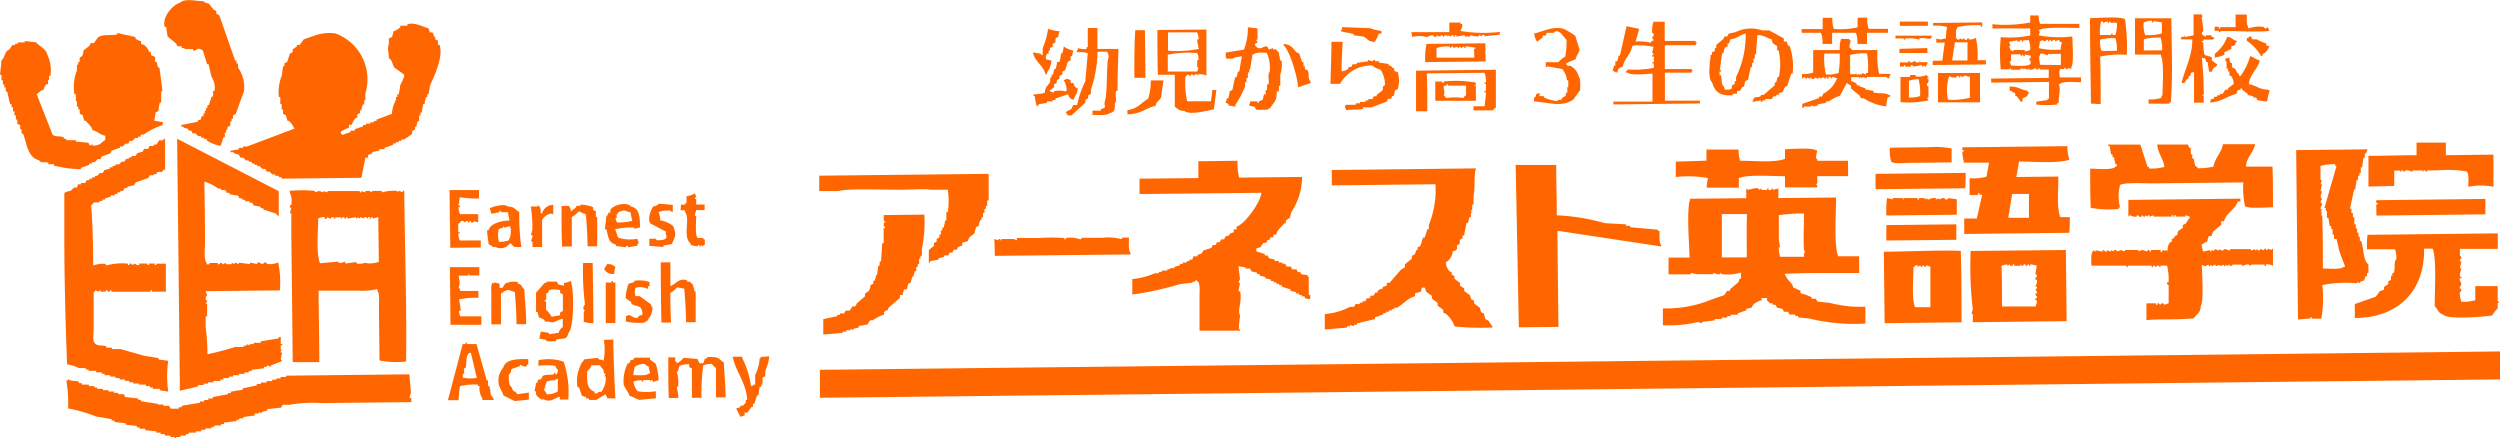 <svg xmlns="http://www.w3.org/2000/svg" viewBox="0 0 260 45.6"><defs><style>.cls-1{fill:#f60;fill-rule:evenodd;}</style></defs><title>アセット 1</title><g id="レイヤー_2" data-name="レイヤー 2"><g id="header"><path class="cls-1" d="M17.28,2.8l.15,1,.88.72.15.29h.44V5h.29V5.1h.88v.14a.37.37,0,0,0,.43-.15c.34-.06.39.08.59.14l.45,1.45h.15L22,8a2.06,2.06,0,0,1,.31,1.46h-.15c0,.19,0,.39,0,.58H22c-.09.3-.18.59-.28.88h-.14v.29h-.15a2.71,2.71,0,0,1,0,.29H21.3v.29h-.14v.29H21c-.24.41.13.27-.44.45v.14L18.84,13v.15H19c.26.28.28.11.59.28v.15h.29l.15.29h.29l.29.29h.29v.15h.3v.14h.29v.14a3.39,3.39,0,0,0,1.46.57c.1-.29.19-.58.28-.88h.15V13.8h.14V13.5h.14v-.29l.29-.15v-.43h.14v-.29h.14V12l.29-.15c.28-.78.56-1.56.85-2.34a3.46,3.46,0,0,0-.61-2.47c0-.14,0-.29,0-.43H24.6c0-.1,0-.2,0-.3h-.14L22.8,1.57l-.3-.14V1.14L22.21,1,21.76.42c-.24-.17-.33,0-.58-.29-.77,0-1.94-.35-2.48.17-.69.17-1.88,1.46-1.57,2.5ZM45.55,4.67c0-.15,0-.29,0-.44l-.29-.14V3.8H45.1V3.51H45V3.37h-.29l-.15-.43c-.55-.12-1.4-.66-2.19-.42v.15h-.73v.15a1.9,1.9,0,0,1-.73.44c0,.2-.09.4-.14.59L40.44,4c0,.19,0,.39,0,.58-.18.59,0,.77,0,1.46.39.25.33.64.59,1l1,.72c.08.19-.37,1-.43,1.17,0,.29-.09.58-.13.87h-.15v.29h-.14v.29a3.45,3.45,0,0,0-.42,1.46l-1.6.6a.66.66,0,0,1,0,.14h-.29v.14H38.5v.14h-.44a.66.66,0,0,0,0,.14h-.3v.14l-.87.3v.15h-.44v.15l-.87.3V14c-.17-.16-.06,0-.15-.29a4.43,4.43,0,0,1,.87-.44v-.29h.29a1.62,1.62,0,0,1,.43-.73h.14V11.9l.29-.15v-.29h.14c0-.2.1-.39.14-.59h.15c0-.15,0-.29,0-.44H38c0-.24,0-.48,0-.72A5.08,5.08,0,0,0,34.9,3.48a4.53,4.53,0,0,0-2,.16l-1.31.45-.43.59h-.29v.15l-.43.3v.29l-.29.15c-.09.29-.19.58-.28.87l-.29.15v.29h-.14c-.05.34-.09.68-.14,1A4.66,4.66,0,0,0,29,10.09h.15c0,.24,0,.49,0,.73h.14c0,.19,0,.39,0,.58h.15v.44l.29.14.16.58h.14a2.1,2.1,0,0,1,.59.86H30.5l-4.79,1.81h-.43v.15h-.44v.15l-.87.15v.15h.29c.26.28.32.11.59.28l.15.29h.29l.29.28h.29v.15h.3V17h.29v.14h.29v.14H27l.3.29h.29l.15.28h.29l.3.29h.29v.14H29v.15h.29v.15l8.3-.09L38,16.4h.29v-.29l.43-.15v-.15l.73-.15v-.14H40s0-.1,0-.15l.87-.3v-.14h.29v-.14h.3s0-.09,0-.14h.29v-.14H42a8.31,8.31,0,0,0,.87-.6v-.29l.29-.15c0-.09,0-.19,0-.29h.15c0-.19.09-.39.14-.58h.14V12h.14v-.29h.15c0-.29.09-.58.13-.88h.15c0-.24.09-.48.14-.73h.14V9.78h.14c.05-.29.09-.58.14-.88.31-.73,1.43-2.9,1-4.23ZM8.41,17.6v-.14l.87-.31V17h.3v-.14h.29l.28-.3h.3a2.59,2.59,0,0,1,.14-.29c.29-.1.58-.21.87-.3l.14-.3.87-.3v-.14h.29l.29-.29h.29a2.59,2.59,0,0,0,.14-.29h.29l.29-.3h.29v-.14h.29V14h.29a7.61,7.61,0,0,1,2-1V12.7l-.88-.14c.05-.29.09-.58.14-.87l.29-.15c0-.29.09-.58.13-.87h.15c0-.39,0-.78,0-1.17h.14c-.1-.83-.21-1.65-.32-2.47h-.14l-.15-.58h-.15c0-.15,0-.29,0-.44s-.29-.19-.44-.28v-.3h-.14c-.28-.44-.31-.71-.89-.86V4.28A1.26,1.26,0,0,1,14.08,4V3.85l-1.89-.42v.15c-.83.16-1.48-.06-2,.31l-.43.59H9.43c0,.1-.1.2-.14.3l-.58.44c-.05.19-.09.39-.14.58L8.28,6v.44H8.14v.29H8v.59a4.6,4.6,0,0,0-.26,2.47h.15v.73H8v.58h.15v.29h.15v.44l.3.14.15.58h.15c.28.34.59.53.73,1,.54.12.74.44,1.32.57,0,.14,0,.29,0,.43-.5.3-.45.57-1.31.6V15l-.29.14-.15-.29-1.31-.13v-.14h-1v-.15H6.63c0-.05,0-.1,0-.15-.45-.18-.83,0-1.16-.28L3.81,9.79c.3-.18.31-.33.72-.45a1.22,1.22,0,0,1,.29-.58H5V8.32H5.1V7.88h.14A3.73,3.73,0,0,0,4.93,5.7c-.18-.68-.8-.85-1.18-1.3L2.58,4.27v.14H1.86v.14H1.57v.14H1.28c-.1.14-.19.29-.29.44L.7,5.31c-.23.33-.26.74-.57,1,0,.49-.09,1-.13,1.46H.15v.58H.3v.44H.45v.3H.6v.44H.75l.3,1.31H1.2v.3h.15v.44H1.5V12h.15v.44H1.8v.44l.3.14v.44h.15v.44H2.4c.4,1.06.49,2.48,1.63,2.75.36.41.46.11,1,.28v.15h.58a.71.71,0,0,1,0,.14A12.36,12.36,0,0,0,8.41,17.6ZM146.9,3.85a2.6,2.6,0,0,1,1.45,0c.2,0,.36-.24.73-.15,0,0,0,.16.29.14V3.68l.44.14V3.68H150c.18.12,0,.18.15.15,0,0,0-.18.29-.15s-.06.15.15.14V3.67l.3.14s0-.18.29-.15v.15h.14V3.66h.15v.15l.87-.16V3.8h.58V3.64a1.89,1.89,0,0,0,.88.14V3.63l.29.15s0-.19.29-.15v.14l1.6-.16V3.32a14.43,14.43,0,0,1-4.08-.1c0-.12.29-.46.14-.73h-.15V2.34l-1.16,0c0,.34,0,.67,0,1l-3.94,0C146.8,3.56,146.85,3.71,146.9,3.85Zm40.48-.44,2,0a2.78,2.78,0,0,1,.16,1.16h1c0-.39,0-.78,0-1.16l2.47,0a2.8,2.8,0,0,1,.16,1.16h1c0-.39,0-.78,0-1.16l2.18,0V3l-2,0a3.11,3.11,0,0,1-.16-1.16h-1c0,.34,0,.68,0,1a8.32,8.32,0,0,1-2.47.17,3.15,3.15,0,0,1-.16-1.16h-1c0,.39,0,.78,0,1.17l-2.19,0A2.71,2.71,0,0,0,187.38,3.41Zm19.71,5.18,6-.07c0,.58,0,1.16,0,1.75h-.15c0,.05,0,.1,0,.14l-1.17.16c0,.1,0,.2,0,.3a9.37,9.37,0,0,0,2.18,0v-.15h.15c0-.82.25-1.47,0-2h.15c.33-.3,1.58-.17,2.18-.17V8.05l-2.19,0a1.52,1.52,0,0,1,0-.87h.44V7.05h.14v.15c.28,0,.3-.15.3-.15l.29.14V7c.29-.33.13-2.53.11-3.21a11.79,11.79,0,0,1-3.5-.11c.09-.29.19-.29,0-.58h.15c.35-.32,3.3-.19,4.08-.19,0-.14,0-.29,0-.43l-4.08,0a2.43,2.43,0,0,1-.15-.87h-.88c0,.24,0,.48,0,.73a13.91,13.91,0,0,1-3.93.18c0,.15,0,.29,0,.44l3.93,0c0,.24,0,.48,0,.73a10.71,10.71,0,0,1-3.06.17,17.31,17.31,0,0,0,0,3.35H209V7.11h.14a.66.66,0,0,0,0,.14h1a.71.71,0,0,1,0-.14h.15l.15.14a.76.76,0,0,1,0-.15l.44.14c.21,0-.06-.15.15-.14v.14c.37.08.54-.15.73-.15v.14a.26.26,0,0,0,.29-.14c.2,0-.06.1.14.14h.88c0,.29,0,.58,0,.87l-6,.07Zm1.85-4.25.87-.15v.14H210a.25.25,0,0,1,.29-.15v.15h.14V4.18H211a2.72,2.72,0,0,1,.15,1,1.31,1.31,0,0,1-.58.15V5.2h-1.17a.76.76,0,0,1,0,.15l-.3-.15-.15-.43h.15Zm2.21,2.31c-.18.3-1.57.18-2,.17L209,6.38h.15c0-.24,0-.49,0-.73h1v.15h.15a.66.66,0,0,1,0-.14l.15.14h.15a.61.61,0,0,0,0-.14l.59.13v.29H211C211,6.21,211.31,6.37,211.15,6.65ZM212,5a1.75,1.75,0,0,0,.14-.73h.15V4.16l.43.14a.29.29,0,0,1,.29-.15s0,.1,0,.15h.14V4.15h.14a.71.71,0,0,1,0,.14h.14a.29.29,0,0,1,.29-.15v.15l.44-.15v.14l.29.15a2,2,0,0,0-.14.73A7.88,7.88,0,0,1,212,5Zm.17,1.74c-.08-.43-.16-.84,0-1V5.62c.29-.17.59.12.73.13s0-.17.28-.14,0,.15.15.14V5.6h1c0,.39,0,.78,0,1.17Zm14.68-2.64H228c0,1.8-.79,3.08-1.11,4.53h.29c.09-.15.19-.3.29-.44h.14V7.92h.14c.25-.39-.14-.27.43-.44,0,1.07,0,2.14,0,3.2h1c0-.25,0-.49,0-.73h-.14c0-.21.1.05.14-.15s0-.49,0-.73c0-1.09-.12-2.15-.18-3.06.41.11.33,0,.45.44h.14c.05.34.1.67.16,1h.29c.16-.59.29-.29.57-.73l-.58-.43c0-.1,0-.2,0-.3s-.63-.2-.73-.28-.16-.89-.16-1.31H229s0-.09,0-.14h.15V4.12h1l.14-.15c-.17-.16,0-.06-.29-.14V3.67h-.58v.15l-.3-.15L229,3.54c-.06-.25.13-.25.14-.29,0-.49-.11-1-.16-1.46l.14-.15H229V1.5h-.87c0,.73,0,1.46,0,2.18l-.87.16c-.2,0,.06-.16-.14-.14v.14h-.29Zm3.92-.91v.15h.15V3.23l1.45,0a35.32,35.32,0,0,0,3.64,0l-.15-.43-.14.14c-.25.06-.26-.13-.3-.14a3.16,3.16,0,0,0-1.59.17.76.76,0,0,1,0-.15c-.22-.23-.16-.86-.16-1.31H232.5c0,.44,0,.88,0,1.31l-1.6,0v.15h-.14V2.79h-.44v.43ZM108.93,7.47a2.29,2.29,0,0,0,.42-1.17l-.58-.14c0-.32,0-.38.14-.58h.14V5.29h.14V5l.29-.14v-.3l.29-.15c0-.14,0-.29,0-.43l.29-.15c0-.09.09-.46.14-.58A4.46,4.46,0,0,1,109,3a7.61,7.61,0,0,1-.56,2c0,.25,0,.49,0,.73h-.15V5.59l-.87-.14c.21,1,1.09,1.33,1.33,2.32C109,7.6,108.84,7.76,108.93,7.47Zm4.2-1.94c-.09,1-.17,2-.26,2.92a10.21,10.21,0,0,0-.85,2.48h-.43c-.18.68-.41.39-.72.74v.14H111V12h.44l1.44-1.33v-.29l.29-.15V9.9l.29-.15c0-.14,0-.29,0-.43a13.38,13.38,0,0,0,.69-3.94l1,0a1.55,1.55,0,0,1,.16.59c-.28.37-.1,3.56-.39,4.52-.2.66.33.63-.43.87v.15h-.87v.44c.53,0,1.47.09,1.75-.17.55-.13.59-.34.57-1,.27-.31,0-.83.13-1.32h.15c0-1.45.06-2.91.1-4.37l-2.19,0c0-.72,0-1.45,0-2.18h-1c0,.68,0,1.36,0,2H113V5.1A2,2,0,0,1,112.1,5v.15c-.16.17,0,0-.14.29A3.09,3.09,0,0,1,113.13,5.53Zm55.07,2c.09-.42.15-.47.57-.59.18-.91.81-1.22,1-2.19a7.15,7.15,0,0,1,2.18.12c0,.2-.09.39-.13.59a.32.32,0,0,1,.14.28h-.14v.14H172v.58h-.14v.15H172c0,.14,0,.29,0,.44a9.73,9.73,0,0,1-2.77.17V7.4h-.14v.14h.15c.39.35,1.95.14,2.62.12l0,2.91-4.07,0v.29l9-.1v-.29l-3.64,0,0-2.91,2.77,0c0-.1.09-.2.14-.3h-.15V7.18l-2.77,0c0-.83,0-1.65,0-2.48l3.2,0c.05-.1.1-.2.14-.3h-.14V4.26l-3.21,0c0-.68,0-1.36,0-2h-1.16a2.62,2.62,0,0,0-.14,1.17s.19,0,.15.28a.35.35,0,0,0-.14.3l.15.15c-.08.18-.09-.06-.15.14h-.14v.15a5.18,5.18,0,0,0-1.6-.13L170.48,3l-1.32-.27-.69,3.06h-.15c0,.2-.09.39-.13.59H168v.44h-.14c-.05.19-.09.39-.14.58h.14C168.07,7.58,167.91,7.47,168.2,7.55ZM127.55,6V6.1h.73V6l.87-.15-.27,1.6h-.15c0,.2-.09.39-.14.59h-.14c-.1.44-.19.87-.28,1.31l-.29.15c0,.24-.09.49-.14.73h-.14c0,.15-.1.29-.14.44l.29.14v.15l.73.14V10.9a9,9,0,0,0,1-1.9c0-.15,0-.3,0-.44h.15c0-.15,0-.29,0-.44h.15c0-.19,0-.39,0-.58h.15c0-.1,0-.2,0-.3H130l.27-1.6h.15c.23-.22.86-.17,1.31-.16a3.61,3.61,0,0,1,.31,2c-.25.32,0,.83-.13,1.31h-.14v.58h-.14v.44h-.15c-.24.5.08.54-.57.73v.15h-.14v-.15h-.72l-.15.44.59.14.15.29h1.16c.17-.17,0-.06.29-.15.15-.28.46-.6.58-.88s.09-.58.13-.88H133c0-.2,0-.39,0-.58h.15c0-.39,0-.78,0-1.17a3,3,0,0,0,.13-1.46h-.14c-.05-.28-.1-.58-.16-.87-.17-.08-.23-.25-.29-.29h-.29V5l-.44.15-.15-.29c-.47-.16-.65.44-1.16,0-.17-.17-.06,0-.15-.29l.29-.15-.15-.29h.14c0-.39,0-.78,0-1.17l-1-.13a6.1,6.1,0,0,1-.41,2.33l-1.89.31V6Zm13.23-2.33,1,.13c.49.22.38.48,1.17.57a2.83,2.83,0,0,0,.43-.87h.29c0-.09,0-.19,0-.29a3.94,3.94,0,0,1-1.16-.28l-2.92-.11c0,.14-.09.29-.14.44l1.32.27Zm77.69,7.16c0-1.65,0-3.3-.05-4.95a10.08,10.08,0,0,1,2.77-.18A19.88,19.88,0,0,0,221,2c-.35-.31-2.91-.13-3.64-.11,0,2.88.06,5.7.1,8.88Zm.09-5.53a3,3,0,0,1-.16-1.17,5.09,5.09,0,0,1,1.6-.16,3.78,3.78,0,0,1,.16,1.31Zm0-3.06h.14v.14l.44-.15c.2,0-.06.14.15.15s-.06-.19.14-.15c0,0,0,.15.29.14s-.06-.17.15-.15v.15h.29A3.67,3.67,0,0,1,220,3.64h-.29V3.5h-.15v.14l-1.16,0A4.25,4.25,0,0,1,218.53,2.2Zm6.15,3.43c.39,1,.19,2.93.19,4.22-.16.17-.06,0-.14.29a3.78,3.78,0,0,1-1.31.16c0,.15,0,.29,0,.44l2.18,0v-.14h.14c.21-2.65.08-5.86.05-8.74l-3.78,0c0,1.26,0,2.52,0,3.78Zm-1.75-.42c0-.39,0-.78,0-1.17a5.66,5.66,0,0,1,1.74-.16,3.78,3.78,0,0,1,.16,1.31Zm.84-3.07v.15h.15a.71.71,0,0,0,0-.14l.88.13c0,.39,0,.78,0,1.17a5.73,5.73,0,0,1-1.74.16,3.75,3.75,0,0,1-.16-1.3A2.17,2.17,0,0,1,223.77,2.14ZM119.13,8.09l-.06-4.95h-1c-.09,1.26-.11,3.13-.09,4.95Zm3.05-.32c0,1.11,0,2.23,0,3.34.4.23.36.4,1,.43.53.48,2.58-.07,3.06-.18.11-.74.19-1.57.27-2h-.44c0,.39-.09.78-.13,1.17l-2.48,0a9,9,0,0,1-.17-2.62h.14V7.75l.44.14V7.74h.15l.14.15c.11-.06,0-.18.29-.15s-.06.13.15.14V7.74a1.35,1.35,0,0,1,.87.13c0-1.6,0-3.2,0-4.8l-5.1.05c0,1.56,0,3.11.05,4.66ZM124.5,7h.15l-.14.44-3.06,0c0-.58,0-1.16,0-1.75a10.71,10.71,0,0,1,3.06-.17,1.81,1.81,0,0,1,.15.72h-.14Zm0-3.64a1.8,1.8,0,0,1,.16.73h-.15c0,.34.11.68.16,1a11.71,11.71,0,0,1-3.2.18c0-.63,0-1.26,0-1.9Zm76-.68V2.25l-2.91,0v.44ZM201,6.32c0,.15,0,.29,0,.44l5.53-.06c0-.15,0-.29,0-.44h-.87a8.08,8.08,0,0,0-.17-2.33,1,1,0,0,1-.73.16V4h-.14c-.06,0,0,.21-.29.15V4h-.15V4.1H204V4l-.43.15V4h-.15c0-.3,0-.59,0-.88.17-.17.06,0,.14-.29A8.41,8.41,0,0,1,206,2.63v.14h.15c0-.15,0-.29,0-.44l-5.1.06a2.81,2.81,0,0,0,0,.29,4.22,4.22,0,0,1,1.45.13A6.12,6.12,0,0,0,202.38,4c-.52.08-.53.17-1,0,0,.14,0,.29,0,.43h.87L202,6.31Zm2.31-1.92h1.31c0,.63,0,1.26,0,1.89l-1.6,0Zm-42.75,5.72V10h-.44V9.68c-.41.11-.33.05-.44.44h-.14v.43c1.42.07,2.86.66,4.08-.19l.72-1c0-.47.06-1.21-.17-1.45a1.63,1.63,0,0,0-.74-1c-.42-.21-.26.15-.58-.29a4.89,4.89,0,0,1,1-.44c.08-.35.4-.8.43-1l-.45-1.45A7.16,7.16,0,0,0,162.61,3c-1.09-.34-2.37.38-3.05.47a1.82,1.82,0,0,0,.3.87l.58-.44V3.71h.29l.14-.29h.73a.36.36,0,0,1,.43-.15c.38.12.6.63.89.87a8.94,8.94,0,0,1-.13,1.74,3.2,3.2,0,0,0-.72.59l-1.31,0c0,.19,0,.39,0,.58l.14-.15,1.6.28c.22.44.41.51.45,1.16h.15c0,.24,0,.48,0,.73H163c0,.19,0,.39,0,.58h-.15v.29l-.44.3v.14H162v.14A4.68,4.68,0,0,1,160.51,10.12Zm19.65-.22V9.75h.44V9.46h.29l.28-.43h.15c.05-.2.09-.4.14-.59l.29-.15c.09-.44.18-.88.28-1.31h.14V6.53h.14V6.09h.14V5.65h.14c0-.68.09-1.36.13-2,.73,0,.87.29,1.46.42l.15.43.44.29v.44h.15A6.27,6.27,0,0,1,185,8h-.15c0,.19-.09.39-.14.58h-.14v.29l-1.15,1h-.29V10c-.57.27-.64-.16-.87.6l.87-.16v.15h.15v-.14h.29V10.3h.73c0-.1.09-.19.14-.29h.29V9.85H185V9.7l.43-.15a1.18,1.18,0,0,1,.29-.58h.14c.14-.44.28-.87.43-1.31h.14a6.35,6.35,0,0,0-.32-2.91h-.15l-.15-.44h-.29V4L184,3.16h-.73a3.56,3.56,0,0,0-2.76.18l-.73.16-.14.29h-.29c-.05.1-.09.2-.14.29l-.72.59V5h-.15c0,.09,0,.19,0,.29l-.29.15V5.7h-.14c-.05.8-.37,2.35.17,2.91C178.33,9.56,178.92,10,180.16,9.9ZM179.1,5.54h.14c0-.2.1-.39.14-.58l.29-.15V4.52h.14l.15-.43c.72-.08.95-.45,1.59-.6a9.88,9.88,0,0,1-1,4.52c0,.15,0,.29,0,.44h-.15v.29l-.29.15c0,.1,0,.19,0,.29-.15.17-.4.14-.73.15L179.28,9c-.33-.31-.15-.63-.3-1.17h-.15V7.44H179V7.29h-.14ZM142.71,6.81a2.09,2.09,0,0,0,.87.43,3,3,0,0,1,.46,1.6c-.45.31-.06.21-.29.58l-.58.45a.61.61,0,0,1,0,.14h-.29l-.15.29h-.43v.15H142v.15h-.58v.15H141v.15h-1l-.14.15.15.43c.41-.14,1.19,0,1.74-.16v-.15h.88l1.59-.6a2.59,2.59,0,0,0,.14-.29h.3a2.59,2.59,0,0,1,.14-.29h.14c.05-.19.1-.39.14-.58l.29-.15a3.07,3.07,0,0,0,0-1.75L145,7.37V7.08h-.15c-.2-.21-.07-.2-.44-.29V6.65l-1-.14V6.37H143V6.23c-.17,0-.29.15-.29.15l-.44-.15v.15l-1.16.16v.14h-.43l-.15.29h-.29v.14a1,1,0,0,1-.72.3c0-1,.07-2,.11-3.06h-1.16c0,1.46-.07,2.92-.1,4.37h1A3.69,3.69,0,0,1,142.71,6.81ZM198,4v.15c.21,0,0-.09.15-.15a3.64,3.64,0,0,1,1.46.13V4c.51-.15,1,.14,1.16,0s.06,0,.14-.29l-3.78,0V4ZM109.93,6.44c0,.24-.09.49-.13.73h-.15c-.05.2-.09.39-.14.59h-.14v.29h-.15c0,.15,0,.3,0,.44-.22.49-.48.38-.57,1.17a5.79,5.79,0,0,1-1.16.16V10h.14c0,.34.11.68.16,1H108a.76.76,0,0,0,0-.15l.88-.15a.76.76,0,0,0,0-.15h.59v-.15h.3v-.15l1.3-.45c.16.35.17.47.59.58.14-.55.38-.46.42-1.17-.29-.16-.34-.21-.44-.58h-.29V8.32c-.3-.08-.13,0-.3-.14l-.43.15a1.88,1.88,0,0,1,.3,1.16h-.14a2.68,2.68,0,0,0-1.17,0v.14l-.44-.14V9.36h.15c.09-.18.23-.2.29-.29s0-.2,0-.29l.29-.15V8.34l.29-.15V7.9l.29-.15c0-.1,0-.2,0-.29l.29-.15c.1-.29.19-.59.28-.88l.29-.15V5.85h.14c.05-.2.1-.4.14-.59a2.71,2.71,0,0,1-1-.43c0,.25-.09.49-.14.73h-.14c0,.29-.1.58-.14.87ZM135,9.08l1.31-.45V8.48c-.38-.39-.08-.68-.31-1.16l-.29-.14V6.89h-.15c0-.14,0-.29,0-.44h-.14l-.3-.88-.29-.14c-.41-.42-.54-.79-1.32-.86v.15C134.11,5.25,134.94,7.92,135,9.08ZM154.48,4.5l-6.12.07a6.5,6.5,0,0,0-.13,1.89l6.27-.07C154.49,5.76,154.48,5.13,154.48,4.5ZM153.33,6,149.4,6c0-.34,0-.68,0-1a3.1,3.1,0,0,1,1.31-.16c.21,0-.05.17.15.15a.26.26,0,0,1,.29-.15V5l.44-.15V5h.14V4.82L152,5a.3.3,0,0,1,.29-.14.61.61,0,0,1,0,.14h.14V4.81l1,.14v.14h-.14C153.32,5.39,153.32,5.68,153.33,6ZM196.6,7.68h-1.17a8.66,8.66,0,0,1-.17-2.47l-2.62,0a1.51,1.51,0,0,0-.3-.29c0-.24.1-.49.14-.73h-.14a.71.71,0,0,1,0-.14h-.87a3,3,0,0,0-.13,1.16l-2.77,0,0,2.33a3,3,0,0,1-1.17.16c0,.15,0,.29,0,.44h.14V8.07c.23-.11.29.14.3.14.2,0-.06-.09.14-.14l.29.14V8.06h.15v.15h.29V8.06l.44.14a.71.71,0,0,1,0-.14h.15V8.2l.29-.15h.15v.14h.14V8.05h.15v.15h.14V8c.24-.06.27.14.3.14.2,0-.06-.1.14-.14l.44.14a3,3,0,0,1-1.44,1.61c0,.1-.1.2-.14.3h-.29v.15l-1.74.6v.43h.15v-.14h.72V11h.29l.15.15V11h.29v-.15l.87-.15v-.15h.29a4.36,4.36,0,0,1,1.16-.6l.71-1.32.44.29a2.81,2.81,0,0,0,0,.29l.88.72.15.29h.29a5.24,5.24,0,0,0,2.34.84c0-.29.09-.58.13-.87,0-.11.32-.06.29-.3h-.15c-.37-.31-1.07-.11-1.6-.28V9.45L194,9.31V9.17L193.41,9V8.88h-.3V8.74a1.18,1.18,0,0,0-.58-.29c0-.14,0-.29,0-.43h.73c.2,0-.06.14.15.14V8l.29.14V8l.44.14s0-.09,0-.14l1.61,0c.32,0,.44-.05.58.14h.15V8C196.62,7.81,196.51,8,196.6,7.68Zm-5.39-.09a3.81,3.81,0,0,1-1.31.16,7.34,7.34,0,0,1-.17-2.18l1.6,0A10.55,10.55,0,0,1,191.21,7.59Zm3,0h-.14v.15l-.44-.14v.14h-.58V7.57H193a.76.76,0,0,1,0,.15h-.59c0-.68,0-1.36,0-2a5.73,5.73,0,0,1,1.75-.17A7.13,7.13,0,0,1,194.26,7.56Zm38.27-3.19h.15a.66.66,0,0,0,0-.14c-.51-.13-.41-.35-1-.43a3.79,3.79,0,0,1-1.29,1.76V6a5.34,5.34,0,0,0,1-.3V5.41c.39-.1.33-.2.72-.3V4.82C232.5,4.71,232.42,4.77,232.53,4.37Zm3.21.12a5.8,5.8,0,0,1-1-.43h-.44c-.05-.09-.09-.19-.14-.28-.29-.07-.19.08-.29.14h-.15v.29a4.87,4.87,0,0,1,1.48,1.58h.14V5.65a1.32,1.32,0,0,0,.72-.88h-.29Zm-38.15.56v.43l2.91,0V5Zm38.34,4.24c-.94,0-1.25-.46-2-.56.09-1.06.92-1.52,1.14-2.49-.5-.1-.57-.31-1-.43a6.68,6.68,0,0,1-1,2.06h-.15V7.72c-.33-.2-.22-.32-.44-.58l-.3-.14V6.56H232c-.13-.21-.11-.25-.15-.59l-.44.16c.06.31.15.27.15.28,0,.25,0,.49,0,.73h.15v.29h.15v.44H232a1.27,1.27,0,0,1,.3.87c-.2.14-.39.29-.58.44v.15h-.29l-.29.44h-.29v.15h-.29v.15h-.29v.14c-.39.25-.27-.12-.43.45,1.16-.05,1.81-.67,2.76-.91.1-.4,0-.32.43-.44V9.18h.15v.15l.58.43a.76.76,0,0,0,0,.15h.29V10h.29v.14h.29l.15.29,1,.13a7.71,7.71,0,0,1,.28-1.17h-.14ZM199.64,6.34v.14h-.44V6.34c-.17,0-.25.19-.58.15V6.35h-.15a.71.71,0,0,1,0,.14h-.88c0,.15,0,.3,0,.44H198V6.79h.15v.14h.58V6.78c.24,0,.26.14.29.14l.88-.15v.15c.26,0,.15-.26.29,0h.14V6.77c.17-.17.06,0,.15-.3h-.73C199.58,6.45,199.85,6.33,199.64,6.34Zm-44.36,5.14a.58.58,0,0,1,.29-.29c0-1.31,0-2.62,0-3.94l-8.3.1c0,1.4,0,2.81,0,4.22h1.17c0-1.31,0-2.62-.05-3.94l6-.06a2.79,2.79,0,0,1,.16,1h-.15v.15h.14c0,.24,0,.49,0,.73h-.15c0,.05,0,.1,0,.15h.14c0,.48-.09,1-.13,1.45l-1.16,0v.43ZM120.18,11c.12-.53.42-.5.57-.88L121,8.36h-1.31a7,7,0,0,1-.27,1.9c-.74.42-1.1,1.07-2.17,1.19v.44C118.6,11.88,119.17,11.24,120.18,11Zm85.74-3.41-4.37,0,0,3.05,4.37,0Zm-3.32,2.8a4.68,4.68,0,0,1,.11-2.47,1.13,1.13,0,0,0,.74.13s0-.17.28-.15a.76.76,0,0,1,0,.15h.14V7.89H204V8a.26.26,0,0,0,.29-.15,5.49,5.49,0,0,0,.58.14l0,2.18A8.11,8.11,0,0,1,202.6,10.38Zm-2.07-2.45h-.14s0-.1,0-.15a2.2,2.2,0,0,1-1.16.16V7.8h-.58V8h-1l0,2.62a9.65,9.65,0,0,0,2.91-.18l-.15-.28h.15c0-.39,0-.77,0-1.16,0,0-.18,0-.15-.29a.41.41,0,0,0,.15-.44c-.06-.2-.12.06-.15-.14h.14Zm-2,2.21c0-.59,0-1.17,0-1.75a2.79,2.79,0,0,1,1-.16,5.76,5.76,0,0,1,.16,1.75A3.18,3.18,0,0,1,198.52,10.14ZM150,8.48h-.73c0,.68,0,1.36,0,2l4.22,0c0-.48,0-1,0-1.45,0-.21-.15.06-.15-.15h.14V8.59a11.82,11.82,0,0,0-3.35-.11v.14H150Zm.43.29h.15v.14l1.89,0c0,.34,0,.68,0,1a.61.61,0,0,0-.28.29,5.25,5.25,0,0,0-1.75,0c-.15-.11-.14-.17-.29-.29.13-.42,0-.4,0-1h.3ZM211,9.56h-.14V9.42C210.08,9.34,210,9,209,9v.44h.15c.15.18.35.17.44.28V10h.15l.44.58h.15a2.71,2.71,0,0,0,0-.29C210.52,10,210.83,10.3,211,9.56ZM8.2,38.28h.72a.76.76,0,0,1,0,.15h.29v.14H10v.15h.58v.15h.29a.76.76,0,0,1,0,.15h.58v.15H12v.15h.44v.15H13v.14h.43a.71.71,0,0,0,0,.14h.43v.14h.59V40h.73v.15h.43a.76.76,0,0,0,0,.15h.29v.14h.73v.15l.87.14a11,11,0,0,1,0-3.21l-1-.13v-.15L15,37l-2.48-.7h-.88v-.14h-.58c0-.05,0-.1,0-.14-.46-.16-.85,0-1.16-.28s-.16-1-.16-1.46c0-1.31,0-2.62,0-3.93h.15v-.15l.43.14v-.14h.15v.14H11v-.15h.15a.24.24,0,0,0,.29.14v-.14h.14a.76.76,0,0,1,0,.15l4.07,0v-.15h.15v.14h1.45l0-2.91h-1a.66.66,0,0,0,0,.14h-.15v-.15H15.5v.14h-.15v-.14h-.87v.14a.41.41,0,0,1-.44-.14l-.29.15a.23.23,0,0,0-.29-.14v.14h-.15v-.14a6.08,6.08,0,0,0-2.18.17H11v-.15a3.26,3.26,0,0,0-1.31.17c0-2.65-.08-4.59-.21-6.26a1.07,1.07,0,0,0,.29-.3h.58v-.14h.29v-.15h.29v-.14l.58-.15v-.15h.43v-.15h.29V20h.29v-.15h.29a2.59,2.59,0,0,0,.14-.29h.3v-.15l.73-.15c0-.1.09-.2.14-.29l1.31-.46c.05-.09.09-.19.14-.29H16V18.1h.29a.76.76,0,0,0,0-.15c.53-.23.36.18.73-.3h.15c0-1.07,0-2.13,0-3.2H17v.14h-.44c-.09.15-.19.29-.29.44H16a.76.76,0,0,0,0,.15h-.44l-.15.3h-.43l-.14.29-.58.16-.15.29h-.43v.15h-.29v.15h-.29l-.15.29h-.29l-.28.29H12v.15h-.29v.15h-.3v.15l-.59.15c0,.1-.09.19-.14.29h-.29l-.29.3H9.87v.15H9.58v.15H9.29v.15H9a2.59,2.59,0,0,1-.14.29H8.42a.71.71,0,0,0,0,.14h-.3L8,19.5H7.7l-.29.3c-.18.1-.64.13-.72.3,0,1.6,0,3.2,0,4.8,0,4.43.15,9.59.29,13A3.81,3.81,0,0,1,8.2,38.28ZM23,19.63v.14h.44l.15.29h.29v.15l.88.14.15.28h.29v.15h.29v.15h.44v.15h.29l.15.28.73.14v.15h.29v.14l1.31.42s.16.22.29.29c0-.87,0-1.74,0-2.62L18.42,14.43q.15,13.11.29,26.21l1.89-.45s0-.1,0-.15h.59v-.14h.44v-.14h.58v-.14h.73v-.15h.29v-.15h.58v-.15h.44a.76.76,0,0,1,0-.15h.59v-.14h.59s0-.1,0-.14h.44v-.14h.29v-.14l1.31-.16v-.15h.29v-.15l.43.14v-.14l1.16-.45-.14-.15c0-.24.09-.48.13-.73h-.14v-.15l.14-.15h-.14c0-.15,0-.3,0-.44h.15v-.15h-.15c0-.24,0-.48,0-.73H29v.14l-1.89.31v.15h-.73v.14h-.43v.14l-.3-.14a.76.76,0,0,1,0,.15h-.3a.71.71,0,0,1,0,.14l-.88,0a28.6,28.6,0,0,1-2.9.76,19.13,19.13,0,0,0-.18-2.77c0-.39,0-.78,0-1.17h.15c0-.43,0-.87,0-1.31h-.14a.71.71,0,0,0,0-.14h.15c0-.24-.14-.26-.15-.29a.41.41,0,0,1,.14-.44l-.15-.44,7.72-.08a10,10,0,0,0-.18-2.91,2.15,2.15,0,0,1-1.16.16s0-.17-.29-.15a.29.29,0,0,1-.29.15.4.4,0,0,0-.44-.14v.15L26,27.31v.15l-1.17-.14v.15l-.3-.14h-.14v.14l-.29-.14v.15h-.58c0-.05,0-.09,0-.14l-.43.15v-.15a.25.25,0,0,0-.29.15h-.15v-.14h-.87v.14h-.29v-.15c-.32-.35-.17-1.57-.17-2.18q0-3.13-.07-6.27a5,5,0,0,1,1.46.72Zm151.28-2.82,0,1.6a11.46,11.46,0,0,1,3.35.11,5.23,5.23,0,0,0-.14,1l3.35,0c0-.34,0-.68,0-1,1-.4,3.44-.19,4.8-.19,0,.39,0,.77,0,1.16l3.35,0a2.71,2.71,0,0,1,0-.29h-.14c0-.21.1.05.14-.15s0-.49,0-.73l3.21,0c0-.53,0-1.06,0-1.6l-3.2,0V16.5h-.14c0-.29.09-.58.13-.87h-.14c-.33-.29-2.53-.13-3.21-.11,0,.34,0,.68,0,1-1.13.43-3.25.19-4.66.2a3,3,0,0,1-.16-1.17l-3.35,0c0,.38,0,.77,0,1.16Zm22.43,0c.3.26,1.21.14,1.75.13l4.51-.05c0-.48,0-1,0-1.45a8.57,8.57,0,0,0-2.33-.13l-4.08.05A3.45,3.45,0,0,0,196.7,16.85Zm18.56,5.77h-1c-.39-1-.19-2.93-.2-4.22l-4.37.05c.1-.54.19-1.07.28-1.61,1.45,0,4.11.23,5.24-.2A4.4,4.4,0,0,1,215,15.2l-10.92.12v.29h.15v.14h-.15c0,.39.11.78.16,1.17l2.62,0-.27,1.46a5.76,5.76,0,0,1-1.75.16c0,.58,0,1.17,0,1.75h.87V20.1h.15v.15h.29c-.19.82-.37,1.65-.56,2.48h-1.31c0,.53,0,1.07,0,1.6l10.92-.12C215.27,23.69,215.26,23.16,215.26,22.62Zm-6.41.07c.13-.82.27-1.65.41-2.48l1.74,0,0,2.48ZM234.54,15l-3.35,0c-.17.9-.79,1.34-1,2.34a8,8,0,0,1-1.6.16c-.08-.14-.28-.25-.3-.28l-.15-.73H228v-.44h-.15v-.59c-.06-.11-.19,0-.3-.43l-3.2,0c.09,1,.63,1.42.75,2.33a5.06,5.06,0,0,1-1.6.16v-.15h-.15l-.75-2.33-3.35,0v.15h.15l.15.87h.15v.29h.15l.15.72h.15c0,.29-.07.18-.15.29-.38.36-1.94.18-2.62.18,0,1.36,0,2.72.05,4.07a10.15,10.15,0,0,0,2.91.12v-.15h.15a4.36,4.36,0,0,1,0-2.33c.35-.31,2.63-.17,3.35-.18l9.46-.1a9.74,9.74,0,0,0,.18,2.47c.31.28,2.26.13,2.91.11,0-1.4,0-2.81-.05-4.22l-2.76,0C233.62,16.39,234.33,15.91,234.54,15ZM249,19.34c0-.53,0-1.07,0-1.6h.58c.2.05-.06.12.15.15v-.15a.24.24,0,0,1,.29.14c.2,0-.06-.08.14-.14.36-.11.54.12.73.13v-.14h1c.2,0-.06.12.15.14v-.14a.24.24,0,0,1,.3.14c.2,0-.06-.1.14-.15h1a12,12,0,0,1,3.06.11c.25.26.17,1.1.16,1.6a6.43,6.43,0,0,1,2.62,0l0-3.35-4.95.06c0-.44,0-.88,0-1.31l-3.05,0c0,.44,0,.87,0,1.31-1.69,0-3.68.08-5,.06l0,3.2ZM129.54,27.93H130l.15.29.59.14v.15H131v.15l.59.14v.14l.58.14v.15h.29a.71.71,0,0,0,0,.14h.29v.15h.29v.15h.29v.15l.88.28v.15l.59.14v.14h.29v.14h.29v.15h.3v.15c.2.13.25.09.58.14v-.44h-.15c0-.63,0-1.26,0-1.89H136v-.15l-.73-.13V28.3h-.29l-.15-.29h-.43a2,2,0,0,1-.15-.29h-.44l-.15-.29h-.29V27.3H133s0-.1,0-.15h-.43V27l-.59-.14-.15-.29h-.29v-.15l-.88-.28v-.3l.44-.14.28-.44h.29l.15-.29H132l.14-.29h.29V24.4h.29c.13-.53.56-.8.86-1.18h.15v-.29l.43-.3c.05-.19.09-.39.14-.58a6.64,6.64,0,0,0,1.12-3.65l-6.55.07a5.76,5.76,0,0,1-.16-1.75l-4.08.05c0,.58,0,1.16,0,1.75l-6.12.06c0,.53,0,1.07,0,1.6l12.67-.13c-.08,1-1.74,3.29-2.58,3.52v.29h-.29v.29l-.43.15v.15l-.44.15a2.59,2.59,0,0,1-.14.29H127a2.59,2.59,0,0,0-.14.29h-.29l-.15.3h-.29l-.14.29-.87.3-.14.29-.44.15v.15h-.43L124,27h-.29v.15h-.29v.15H123v.15h-.29v.15l-.58.15v.14h-.44V28h-.29v.14h-.58a.61.61,0,0,0,0,.14h-.3v.14h-.43a7.36,7.36,0,0,1-2.33.6c0,.54,0,1.07,0,1.61a31.79,31.79,0,0,0,4.94-1.08l1.31-.15V29.3h.29v-.14c.29,0,.18.07.29.14.24.26.16,1,.16,1.46,0,1.21,0,2.42,0,3.63l4.23,0c0-.05,0-.1,0-.15h-.14c0-.49.08-1,.13-1.46-.32-.46.24-1.44,0-2.48h-.15c0-.29.1-.58.14-.87h-.14c0-.14.09-.29.14-.44-.06-.43-.11-.87-.16-1.31l.73.14Zm110.73,5.19V33h.15v.14h1a12.45,12.45,0,0,0,.1-3.49,12.6,12.6,0,0,1,3.64-.19v-.14l.29.14v-.15l.44-.15c0-.15.09-.29.14-.44h.14V28.4h.15c0-.29,0-.59,0-.88-.59-.5-.46-1.64-.76-2.46h-.14c0-.15,0-.29,0-.44h-.14c0-.14,0-.29,0-.43h-.14c0-.15,0-.29,0-.44H245v-.43h-.15v-.73h-.15v-.44h-.15v-.44h-.15l.42-2h.14c0-.35.09-.68.14-1h.14v-.43h.14v-.29h.14v-.58h.14c.05-.34.09-.68.14-1h.14v-.44h.14c0-.15.1-.3.14-.44l-7.42.08q.09,8.81.19,17.62Zm2.59-16a.71.71,0,0,1,0,.14H243l-1.26,4.38h.14c0,.1,0,.19,0,.29H242c0,.24,0,.49,0,.73h.15l.15.87h.15v.29h.14c0,.19,0,.39,0,.58h.15v.44H243l.3,1.31.6,1.6h-.14c-.33.31-1.58.18-2.18.17,0-1.85,0-3.69-.07-5.54h-.14l.14-.3h-.14c0-.1.09-.2.14-.3h-.15a.4.4,0,0,1,.14-.44c0-.26-.15-.28-.15-.28a.28.28,0,0,1,.15-.3l-.15-.28c0-.2.09-.4.14-.59h-.15c.05-.24.09-.49.14-.73h-.15c.05-.14.1-.29.14-.44h-.14c0-.49,0-1,0-1.46A5.09,5.09,0,0,1,242.86,17.08ZM162.08,34q-.06-5-.11-10l10.79,1.63v-.15c-.23-.24-.17-1-.16-1.45h-.15v-.14l-2.91-.26v-.15h-.44v-.15l-2.19-.12a21.88,21.88,0,0,0-5-.82c0-1.78-.08-3.89-.06-5.24l-4.22,0c.11,5.63.22,11.27.33,16.89ZM93.91,19.73c.86,0,2.38-.11,2.77,0l1.89,0a7.91,7.91,0,0,1,0,2.33h-.15c0,.3,0,.59,0,.88h-.14c0,.24-.09.49-.14.73H98c0,.1,0,.2,0,.29h-.15c0,.15,0,.3,0,.44h-.15a2.71,2.71,0,0,0,0,.29l-.29.15v.29l-.29.15v.29L96.6,26c0,.43,0,.87,0,1.31h.14v-.15l.87-.16v-.14l.58-.15v-.15h.44l.14-.3h.29l.14-.29h.3l.14-.29.43-.15v-.29l.58-.15c.16-.64.47-.51.72-.88,0-.2.09-.39.14-.59l.29-.15c0-.19.09-.39.14-.58h.14v-.29h.15c0-.15,0-.3,0-.44h.15c0-.15,0-.29,0-.44h.15v-.29h.14c0-.2,0-.39,0-.59h.15l0-2.76-17.62.19c0,.53,0,1.07,0,1.6l2,0C88.15,19.58,91.68,19.75,93.91,19.73Zm46.18,14.34v-.14h.29v-.14l.44.14v-.15h.29a.61.61,0,0,0,0-.14l1.89-.46V33l.87-.3v-.14h.29v-.14h.29v-.14h.29v-.14H145V32h.29c.63-.35,1.11-1,1.88-1.19V30.5l.58-.15.14-.44h.29l.15.44.59.42v.29l.59.44v.29l.59.43v.29l.29.14a3,3,0,0,1,.89,1.3,26.27,26.27,0,0,0,3.93.11v-.15c-.19-.16-.27-.4-.44-.58l-.29-.14-.15-.58-.3-.15L153.9,32c-.19-.15-.39-.29-.59-.43v-.29l-.29-.14-.15-.44-.59-.43V30l-.44-.29c0-.09,0-.19,0-.29l-.58-.43c0-.1,0-.19,0-.29l-.29-.14v-.29h-.15a1.32,1.32,0,0,1-.44-1,1.46,1.46,0,0,0,.71-1.17h.29v-.15h.15c0-.15,0-.29,0-.44l.29-.15v-.43l.29-.15c0-.1,0-.2,0-.29h.15l.27-1.32h.15c.05-.2.09-.39.14-.58h.15c0-.14,0-.29,0-.43s.14.06.14-.15h-.14v-.14h.14v-.59h.14c0-.34,0-.68,0-1,.2-.7,0-2.09.26-2.77l-15,.17c0,.53,0,1.07,0,1.6l10.78-.12a9.7,9.7,0,0,1-.69,4.23c0,.15,0,.29,0,.44h-.15c-.09.29-.18.58-.28.88H148c-.1.29-.19.58-.28.87l-.3.15c0,.1,0,.2,0,.29h-.15c0,.15-.09.3-.14.44l-.29.15a2.71,2.71,0,0,0,0,.29l-.73.59c0,.1,0,.2,0,.3l-.44.29-1.15,1.33h-.29v.29l-.43.15V30l-.43.14-.15.3H143c0,.1-.09.2-.14.3h-.29c-.05.1-.1.19-.14.29h-.29l-.15.3h-.29v.15h-.29v.14h-.43l-.15.29h-.43a6.69,6.69,0,0,1-2.62.75c0,.54,0,1.07,0,1.61ZM32.75,20v-.15a13.51,13.51,0,0,0-2.62,0V20a2.06,2.06,0,0,1,.16,1.31s-.19,0-.14.29h.15c-.05.2-.1.4-.14.59h.14l0,2.47q.08,6.48.14,13l2.77,0c0-2-.06-5-.08-7.43l4.22,0a6.38,6.38,0,0,0,1.89-.17v.15c.28.31.16,1.33.17,1.89l.06,5.39a9.47,9.47,0,0,0,2.76.11c.09-5.35-.13-11.93-.19-17.76h-.15v.14l-.44-.13-.15.14v-.14a4.78,4.78,0,0,0-1.6.16v-.15l-1,0v.14l-.29-.14H38a.76.76,0,0,0,0,.15l-.44-.14v.14h-.15v-.14l-3.35,0v.14l-.43-.14V20l-.44-.14Zm1,2.6v.15H34v-.15l.44.15v-.15h.29v.14h.14v-.14h.58v.14c.21,0,0-.1.15-.14a.25.25,0,0,1,.29.14H36v-.15h.15v.15l.87-.16v.15h.14v-.14l.29.14v-.15l.44.15v-.15a.26.26,0,0,1,.29.14c.21,0-.06-.1.15-.14h.14v.15h.15v-.15h.14v.15l.58-.15.06,4.65a3,3,0,0,1-1.17.16c-.22-.15-.62.14-1.16,0v-.14l-1.17.16V27.2l-.43.15c-.33,0-.3-.14-.3-.14l-1.89.17c-.43-1.13-.19-3.25-.19-4.66A2,2,0,0,1,33.8,22.56Zm170.63-4.62-9.32.1c0,.53,0,1.06,0,1.6l9.31-.1C204.44,19,204.43,18.47,204.43,17.94ZM50,25.74c0-.24,0-.49,0-.73l-2.18,0a2,2,0,0,1-.16-.72h.15v-.14h-.15c0-.29,0-.58,0-.87a.63.63,0,0,0,.29-.29h.29v.15l.29-.15h.15v.15h.15V23H49v.15c.29.05.19-.1.29-.15l.44.14c0-.29,0-.58,0-.87l-1.89,0a2,2,0,0,1-.16-.73h.15v-.15h-.15c.05-.29.09-.58.14-.87a13.53,13.53,0,0,0,2,.13c0-.3,0-.59,0-.88l-3.06,0c0,2,.05,4,.07,6Zm20.78-3.87h.44V22c.63.77-.29,2.62.62,3.34v.15l.73.14v-.15h.15v.15h.14v-.14l.29.14v-.15h.15c0-.19,0-.38,0-.58h-.14v-.14h-.58c-.32-.21-.18-1.8-.17-2.32h-.14c0-.2.09-.39.14-.59h.87c0-.19,0-.39,0-.58h-.87c0-.19,0-.39,0-.58h-.14a.76.76,0,0,0,0-.15h.15l-.15-.43a2.33,2.33,0,0,1-.87.3c0,.24,0,.48,0,.73h-.15v.14h-.43Zm113,9.4c.17.09.21.23.29.28h.29a.76.76,0,0,0,0,.15h.29l.15.29.58.14.15.29h.43l.15.29h.59v.15H187V33l1.17.13a19.76,19.76,0,0,0,5.83.52c0-.58,0-1.16,0-1.75a12.43,12.43,0,0,1-3.65-.39L189,31.36l-.15-.29h-.43v-.15a5.26,5.26,0,0,0-1.17-.42v-.29c-.4-.09-.33-.19-.73-.28-.17-.64-.7-.76-.89-1.45,2.06-.13,5.6-.07,7.72-.09,0-.58,0-1.16,0-1.74l-2.19,0c-.44-1.16-.2-4.56-.21-6.11l-6,.06c0-.34,0-.68,0-1l-.58.15v-.14h-.15v.15h-.29v-.15h-.14v.14h-.58a.76.76,0,0,1,0-.15l-.29.15v-.14c-.62-.16-1.12.32-1.31,0,0,.34,0,.68,0,1l-5.82.06c-.42,1.17-.1,4.56-.08,6.12l-2.18,0c0,.58,0,1.16,0,1.74l2.32,0v-.15a3.85,3.85,0,0,0,.73.14l1.6,0v-.14c.12,0,.37.21.73.13v-.14c.21,0,0,.1.15.14a4.68,4.68,0,0,0,2-.17c0,.2,0,.39,0,.59-.35.23-.09.16-.29.44l-.86.73v.15h-.29l-.29.44-1.3.45a12.31,12.31,0,0,1-5.09.93c0,.59,0,1.17,0,1.75a12.85,12.85,0,0,0,3.64-.33l.43.14v-.15l1.31-.16v-.14h.73v-.15h.58v-.15H180v-.15h.73v-.15l.88-.3a.76.76,0,0,1,0-.15l.59-.15c0-.1.09-.19.14-.29a1.77,1.77,0,0,1,.86-.45V31h.58A2.71,2.71,0,0,1,183.75,31.27Zm3.83-9.07c0,1.41-.07,2.7,0,3.78l.15.29h-.14v.44l-2.48,0a2.82,2.82,0,0,1-.15-1h.14L185,25l0-2.62A17.2,17.2,0,0,1,187.58,22.2Zm-5.92,4.57-2.62,0c0-1.5,0-3,0-4.51l2.62,0C181.62,23.83,181.68,25.62,181.66,26.77ZM51.16,25.58c.28.29.08,0,.44.14a1.16,1.16,0,0,0,1.45-.45c.5.42.17.44,1.17.42A24.42,24.42,0,0,1,54,22.05c-.46-.26-.42-.53-1.17-.57-.37-.34-1.53,0-1.89.17l.15.58.87-.16v-.14h.14v.14h.72c.05.29.11.58.16.87-.9,0-2,.33-2.17,1h-.15c0,.49.11,1,.16,1.46Zm.71-1.76.44-.15v-.14l.14.14.59-.15A1.91,1.91,0,0,1,52.9,25a2.76,2.76,0,0,1-1,.15A2.64,2.64,0,0,1,51.87,23.82Zm4.51-.92c.13-.35.82-.89,1.16-.59,0-.34,0-.68,0-1a1.19,1.19,0,0,0-1.16.88h-.15c0-.47,0-.65-.3-.86v.14H55.2a13.61,13.61,0,0,1,.17,2.33c0,.19-.09.38-.14.58s.12-.06.15.14-.17.42-.14.59h.14c0,.19,0,.38,0,.58h1Zm3.09,2.74c0-1,0-2,0-3.06a3.2,3.2,0,0,0,.72-.59c.3.08.13,0,.3.14l.43.14c.1.94.17,2.19.19,3.35h1c0-1,0-2,0-3.06h-.14c0-.19,0-.39,0-.58l-.29-.15v-.29a4.94,4.94,0,0,0-1.32-.27v.14h-.43v.14l-.58.45v-.3c-.17-.16-.06,0-.15-.28H58.4c0,1.41,0,2.82.05,4.22Zm5.67-.07h.15v.15l1-.16v-.15c.16-.16.06,0,.14-.29-.17-.16-.06,0-.15-.29a4,4,0,0,1-2-.12l-.3-.87a6.73,6.73,0,0,1,2-.17v.14a4.25,4.25,0,0,1,.58-.15c0-1.08-.06-2-.9-2.17-.55-.57-1.84-.15-2.18.31,0,.1,0,.2,0,.3h-.15c-.14.18-.11.28-.29.44,0,.32-.14,1.27-.13,1.31h.15c.23.82.2,1.39,1,1.59v.14l1,.14Zm-1-3.34h.14v-.14c.83-.35.51-.18,1.31,0,0,.29.11.58.16.88a5.4,5.4,0,0,1-1.6.16L64,22.67h.14Zm3.5,1,1.61.86c0,.1,0,.2,0,.29.24.51-.26.63-1,.6v-.15h-.72v.73l1.46.13v-.15l.87-.16c.39-.81.52-1,.13-1.89a2.91,2.91,0,0,0-1.32-.57c0-.29-.1-.58-.16-.87a3.2,3.2,0,0,1,1.17-.16c.17.17,0,.06.29.15,0-.25,0-.49,0-.73l-1.45-.13c-.17.2-.27.22-.58.3a2.44,2.44,0,0,0-.43,1.46C67.61,23.09,67.5,22.93,67.59,23.21Zm128.59-.82,7.28-.08c0-.53,0-1.06,0-1.6l-.88-.13a.24.24,0,0,1-.29.15.26.26,0,0,0-.29-.15l-.43.15v-.14l-.29.15v-.15c-.41-.09-.74.16-.87.16V20.6l-.29.15V20.6h-.59v.15h-.15v-.15l-1.46,0v.14c-.2,0,.06-.11-.14-.14h-1v.15a3.22,3.22,0,0,0-.58-.14C196.16,21.23,196.17,21.81,196.18,22.39ZM236.26,26l-.44-.14c0,.05,0,.1,0,.15h-.15v-.15h-.15s0,.18-.29.14V25.9h-.14a.25.25,0,0,1-.29.15V25.9l-.28.15v-.14l-.43.15v-.15l-2.19,0v.15c-.18,0-.24-.17-.58-.14l-.14.15-.44-.14v.14l-.29-.14h-.15v.15h-.14V26H230v.15h-.14c0-.05,0-.09,0-.14l-.72.15a2,2,0,0,1-.16-.73c.27-.14.23-.2.58-.29,0-.2.1-.39.14-.59H230c.05-.15.1-.29.14-.44l.87-.74V23h.29c.21-.84,1.22-1.26,1.43-2.05H233v-.29l-11.65.13c0,.58,0,1.16,0,1.75l.14-.15c.14,0,.36.21.73.14V22.4h.15a.24.24,0,0,0,.29.14c.2,0-.06-.17.14-.15a.26.26,0,0,0,.3.14v-.14l.29.14v-.14h.14v.15l.44-.15v.14h1.89v-.15H226v.14h.15v-.14h.14v.15h1v-.15l.44.14v.15c-.2.16-.26.4-.43.59l-.29.15v.29c-.14.1-.29.19-.43.3s-.1.29-.14.43l-.29.15v.15c-.1,0-.19.1-.29.15v.29h-.14a1.11,1.11,0,0,0-.28.88h-.59v.15h-.14V26h-1v.15h-.15V26a.26.26,0,0,0-.29.15c-.11,0-.25-.16-.58-.13l-.29.14V26H221v.15l-.43-.14-.44.15v-.15h-.29v.14l-.29-.14v.15l-.44-.14v.14a.26.26,0,0,1-.29-.14h-.15v.15l-.73-.14v.14l-.3-.14v.14c-.22.26-.14,1-.13,1.46l3.64,0c0,.05,0,.1,0,.15h.14v-.15l2.48,0v.15h.14v-.15a.27.27,0,0,1,.29.15c.21,0-.06-.12.15-.15s.19.09.29.14-.06-.1.14-.15h.59a5.69,5.69,0,0,1,.16,1.74h-.14c-.1.23.14.27.15.29,0,.63,0,1.26,0,1.89l-.44.15c-.1-.05,0-.18-.29-.14l-.15.14c-.1,0,0-.17-.29-.14v.15h-.14v-.15h-1c0,.59,0,1.17,0,1.75,1.09-.15,2.91,0,4.94-.2.31-.52.68-.49.72-1.32.32-.36.12-3.42.1-4.22l.44.14a.25.25,0,0,1,.29-.15v.15h.14v-.15H230v.14h.14a.24.24,0,0,1,.29-.15.76.76,0,0,0,0,.15l.43-.15v.14l.44-.15v.15h.14v-.15l.3.14a.71.71,0,0,0,0-.14h.15v.14c.32,0,.29-.15.29-.15h1v.15c.11,0,.37-.22.73-.16v.15l.29-.15h1.31v.14h.15v-.15a1.19,1.19,0,0,1,.73.14c0-.58,0-1.16,0-1.75h-.15ZM96.13,22.32l-4.22.05V23h.15v.14h-.15c0,.14,0,.29,0,.43h.14s0,.1,0,.15h-.15c0,.19,0,.39,0,.58s0,.68,0,1h-.15l-.12,1.9h-.15c0,.14,0,.29,0,.43h-.15c0,.34-.09.68-.13,1H91.1c0,.19-.09.39-.14.58h-.14v.3l-.29.14c0,.2-.09.39-.14.59l-.43.29v.29l-.87.74c0,.1-.09.2-.14.3h-.29l-.29.44h-.43l-.15.29h-.43v.15h-.29v.14l-1.45.31c0,.54,0,1.07,0,1.6l2-.16V34.5H88v-.15h.44c0-.05,0-.1,0-.15l.3.15c0-.05,0-.1,0-.15l.59-.15s0-.1,0-.15l.88-.15.28-.44h.29a4,4,0,0,1,1.16-.59v-.29H92c.14-.16,0,0,.15-.15h.14l.15-.3,1.15-1v-.29h.29c0-.2.09-.39.14-.59h.29c.05-.2.09-.39.14-.58l.29-.15c0-.2.09-.39.14-.59H95c0-.19.1-.39.14-.58h.15c0-.15,0-.3,0-.44h.15a2.71,2.71,0,0,0,0-.29h.15c0-.19,0-.39,0-.58h.15v-.29h.14v-.73A13.52,13.52,0,0,0,96.13,22.32Zm151,.1,11.35-.13c0-.53,0-1.06,0-1.6l-11.35.13v.29h.15v.14h-.15C247.14,21.64,247.14,22,247.15,22.42Zm-43.67,2.52c0-.54,0-1.07,0-1.61l-7.28.08c0,.54,0,1.07,0,1.6Zm-100,1.67,14.12-.15v-.15c-.25-.26-.17-1.1-.17-1.6h-.72v.14h-.15a5.11,5.11,0,0,0-1.89-.12l-2.19,0a.76.76,0,0,1,0,.15h-.15a3,3,0,0,0-1.46-.13.76.76,0,0,0,0,.15h-.15v-.15a19.6,19.6,0,0,0-2.62,0l-2.33,0V25l-.29-.14h-1.32V25c-.21,0,0-.1-.15-.14h-.15V25l-.43-.14C103.44,25.44,103.45,26,103.46,26.61Zm142.7-.69c1,0,2,0,2.92,0a2.82,2.82,0,0,1,.15,1c-.32.38-.09.94-.27,1.46h-.15v.29h-.14v.43l-.29.15c0,.1,0,.2,0,.29l-.44.3a2.71,2.71,0,0,1,0,.29l-.44.15c-.14.2-.28.39-.43.58l-2.17.76c0,.48,0,1,0,1.45,4.44,0,7.3-2.76,7.2-7.21H253c.43,1.13.2,4.44.21,6,.36.3.34.71.88.86.53.59,4.68.17,5.1.09a3.18,3.18,0,0,1,.57-.73v-.58h.14v-.14h-.14c0-.53,0-1.07,0-1.6l-2.33,0c0,.49,0,1,0,1.46a4.4,4.4,0,0,1-1.45.16,2.91,2.91,0,0,1-.16-1s.18,0,.15-.29a.26.26,0,0,1-.15-.29.26.26,0,0,0,.14-.29c0-.21-.18-.23-.15-.58H256v-.14h-.14c-.1-.41.11-.67.13-.87h-.14c0-.24.09-.49.14-.73h-.15a.23.23,0,0,1,.14-.29c0-.31-.15-.29-.15-.29,0-.25,0-.49,0-.73l3.94,0c0-.54,0-1.07,0-1.61l-13.54.15C246.15,24.86,246.16,25.39,246.16,25.92ZM60.71,32.47c0,.33,0,.67,0,1a2.84,2.84,0,0,0,1,.14c0-2.09-.05-4.17-.07-6.26h-1a26.9,26.9,0,0,0,.19,4.22c0,.24-.14.26-.14.29-.08.42.12.38.15.44S60.74,32.26,60.71,32.47Zm9-2a2.74,2.74,0,0,0,.72-.59l.73.14c.1,1,.17,2.3.19,3.49h1c0-1.06,0-2.13,0-3.2h-.14c0-.24-.11-.48-.16-.73-.14-.07-.24-.25-.29-.28h-.29v-.14c-.87-.31-1.24.44-1.75.59,0-.82,0-1.65,0-2.47h-1q0,3.13.07,6.26h1C69.73,32.51,69.72,31.49,69.71,30.47Zm-5.84-2c0-.24.09-.49.13-.73-.38-.2-.25-.26-.87-.28a1.13,1.13,0,0,1-.29.44c.09.29,0,.12.15.29S63.34,28.51,63.87,28.5ZM196,33.61l8-.09c0-2.26,0-5.05-.08-7.43-2.14-.09-5.4.07-8,.09Zm3-5.86h.15a.76.76,0,0,1,0-.15h.3v.15l.29-.15v.14a.26.26,0,0,0,.29-.15c.2,0-.06.11.14.15h.15v-.15l.44.14c0,1.41,0,2.82,0,4.22l-1.6,0C198.8,31,199,29,199,27.75Zm6.17,4.89c0,.28,0,.58,0,.87l9.76-.11L214.85,26l-9.9.1a38.57,38.57,0,0,0,.21,6c0,.2-.09.39-.14.59Zm3.59-5.14v.14l.29-.15v.15h.29v-.15h.14v.15h.59c.2,0-.06-.15.14-.15v.15a.25.25,0,0,0,.29-.15h.15v.14c.24.05.26-.14.29-.14.2-.05-.06.1.15.14s-.06-.11.14-.15l.58.14c0,.29-.09.58-.13.88,0,0,.18,0,.15.29a.25.25,0,0,0-.15.29h.15c.09.36-.15.6-.14.73h.15a.27.27,0,0,1-.15.29c.06.1.1.19.15.29a.61.61,0,0,0,0,.14h-.15a.25.25,0,0,0,.15.29V31h-.15a.25.25,0,0,0,.15.29c0,.2-.09.39-.14.58l-3.49,0c0-1.4,0-2.81-.05-4.22A1.79,1.79,0,0,1,208.76,27.5Zm-161,4.82h.15c0-.39-.11-.78-.16-1.17a7.07,7.07,0,0,1,2-.17c0-.24,0-.48,0-.72l-1.89,0c0-.15-.1-.29-.16-.44.16-.19.09-.69,0-1.16h1v-.15c.2,0,0,.1.15.14h1c0-.29,0-.58,0-.87l-3.06,0,.06,6,3.21,0c0-.29,0-.59,0-.88l-2.19,0A1.79,1.79,0,0,1,47.74,32.32Zm6.09-2.84v-.14a2,2,0,0,0-1.31.16c-.1.14-.19.29-.29.44h-.29c0-.15,0-.29,0-.44-.39-.05-.41-.21-.72,0v-.14c-.22.24-.14.84-.14,1.31,0,1,0,2,0,3.06l1,0c0-1.06,0-2.13,0-3.2.32-.18.7-.53,1-.3l.44.14c.09.95.16,2.19.18,3.35h1c0-1.3-.14-2.54-.19-3.64C54.12,29.77,54.42,29.65,53.83,29.48Zm4.8-.05a2.71,2.71,0,0,0,0,.29l-.59-.14-.15-.29h-1c-.17.17,0,.06-.29.15l-.87,1c0,.68,0,1.36,0,2h.15l.15.58a1.35,1.35,0,0,1,.59.28v.15h.44c.68.22.6-.11,1.45-.3,0,.29,0,.58,0,.87a1,1,0,0,0-.43.59l-1,.15v-.14l-.88-.14c0,.25-.09.49-.13.73l.73.14v.14h1v-.15c.78-.25,1.09.12,1.31-.74.57-.5.6-4.44.23-5.39A1.82,1.82,0,0,1,58.63,29.43Zm-.4,3.36-.87.15a3.2,3.2,0,0,0-.59-.72c0-.29,0-.59,0-.88h-.14V31.2h.15c0-.2,0-.39,0-.58s.19,0,.29-.44a2.08,2.08,0,0,1,1.16,0,2.71,2.71,0,0,1,0,.29l.29.14c0,.58,0,1.16,0,1.74l-.29.15Zm5.5-3.41v-.15h-.15v.15H63c0,1.39,0,2.57,0,4.22h1c0-1.4,0-2.81,0-4.22Zm1.49,3.47h-.14v.59a6.6,6.6,0,0,0,1.9.12c.16-.17,0-.06.29-.15.28-.51.55-.62.57-1.46-.17-.16-.06,0-.15-.29l-1.18-.86h-.44a1.52,1.52,0,0,1,0-.87,1.84,1.84,0,0,1,1.31.13c0-.09,0-.19,0-.29h.15c0-.14,0-.29,0-.44a3.18,3.18,0,0,0-1.6-.12v.14l-.58.15A5.44,5.44,0,0,0,65.06,31l.59.43v.15c.64.43,1.11,0,1.17,1.15l-.43.15V33C65.94,33.26,65.48,32.55,65.22,32.85Zm-2.44,2.5a5.88,5.88,0,0,1,0,2v.14l-.58-.14v-.14l-1.45.16c-.17.31-.33.32-.43.73a3.57,3.57,0,0,0-.27,2.19h.15c.1.29.2.59.3.87l.44.15v.14h.29v.14H62l1-.6v.15c.17.16.06,0,.15.29H64c-.1-1.82-.19-4.08-.22-6.12Zm-.24,5.4h-.29c-.1.08-.15.23-.43.15v-.15c-.82-.35-.81-1-.76-2.17a1.08,1.08,0,0,0,.43-.59h.88c.23.4.36.26.44.87H63c-.05.1-.1.19-.14.29H63A2.4,2.4,0,0,1,62.54,40.75Zm-11.65-.6h-.15c0-.2,0-.39,0-.59h-.14c-.35-1.26-.71-2.52-1.06-3.78h-1v-.14h-.15v.14h-.29q-.76,2.91-1.54,5.84H47.7c0-.49.09-1,.13-1.46A6.34,6.34,0,0,1,49.72,40v.15h.15a2.06,2.06,0,0,0,.3,1.3v.15h1.17v-.15C50.88,41,51.1,40.75,50.89,40.15Zm-2.63-.85h-.15v-.43h.14v-.58h.14c.17-.52,0-1.1.28-1.46.16-.17,0-.06.28-.15l.62,2.62A4,4,0,0,1,48.26,39.3ZM53.81,41c-.29-.43-.41-.14-.59-.72-.32-.27-.31-.7-.31-1.31.2-.17.22-.27.29-.59l.87-.3v-.14c.13,0,.44.3.72.13v-.14h.15c0-.2,0-.39,0-.59-1.19,0-2.37,0-2.61.91a2,2,0,0,0-.41,1.89c.11.33.34.62.44,1l1.17.57L55,41.56c0-.24,0-.49,0-.73ZM56,37.47c0,.19,0,.39,0,.58a6.06,6.06,0,0,1,1.75,0,1.13,1.13,0,0,0,.29.44c0,.14-.09.29-.14.44h-.14v-.15h-.15v.15c-.46.09-.84,0-1.16.16a2.59,2.59,0,0,0-.14.29c-.37.27-.29-.16-.44.44h-.14c0,.29-.09.58-.14.88h.15V41a.92.92,0,0,0,.44.43c.28.29.08,0,.44.14.75.28.92-.13,1.6-.31v.29h.88a9.87,9.87,0,0,0-.48-3.93A4.74,4.74,0,0,0,56,37.47ZM56.87,41a1.11,1.11,0,0,0-.3-.43l.28-.88a2.43,2.43,0,0,1,.87-.15c.17-.17,0-.06.29-.15,0,.44,0,.87,0,1.31A1.9,1.9,0,0,1,56.87,41Zm11.05-1.28c.18,0,.21-.12.58-.15a6.25,6.25,0,0,0-.31-1.75l-.59-.43V37.2H66c-.29.44-.16.08-.44.3,0,.1-.09.19-.14.29h-.14A4.21,4.21,0,0,0,64.86,40c.14.41.47.71.6,1.16a9.23,9.23,0,0,1,1,.43l1.75-.17c0-.24,0-.48,0-.73a5.71,5.71,0,0,1-1.89,0,2,2,0,0,1-.45-1,2.23,2.23,0,0,1,.87-.15v.14h.15v-.15h.73v.14c.2,0-.06-.13.14-.15S67.75,39.55,67.92,39.67Zm-.45-.87c-.26.25-1.1.17-1.6.16,0-.29.09-.58.14-.87a2,2,0,0,1,1-.3,1.33,1.33,0,0,0,.44.28c.06.24.11.48.16.73Zm6.1-1.67c-.16.17,0,.06-.29.15,0,.14-.09.29-.14.44H72.7v-.14c-.16-.17-.06,0-.15-.29l-1.46-.13a2,2,0,0,1-.72.59V37.6h-.14c0-.14,0-.29,0-.43h-.73c0,1.4,0,2.81.05,4.22h1c0-.39-.11-.78-.16-1.17h.15c0-.24,0-.48,0-.73s-.1-.58-.16-.87h.15c0-.19.09-.39.14-.58a2.79,2.79,0,0,1,1-.16v.29l.29.14c0,1,0,2,0,3.06h1A21.13,21.13,0,0,1,73.14,38a2.23,2.23,0,0,1,.88-.16,2.94,2.94,0,0,0,.44.44l0,3.05h1c0-1.29-.14-2.53-.18-3.64C74.57,37.25,74.93,37.11,73.57,37.13Zm5.53-.06a.76.76,0,0,1,0,.15H79A4.55,4.55,0,0,1,78.54,39c0,.34,0,.68,0,1h-.14c-.17.17,0,.06-.29.15a9.6,9.6,0,0,0-.91-2.9v-.15h-1c.3,1.57,1.41,2.66,1.51,4.5h-.15a2.71,2.71,0,0,0,0,.29l-.29.3H77v.15l-.44.14q.22.45.45.87l.43-.15v-.29h.29l.43-.59h.15V42h.14l.28-.88h.15c0-.29.09-.58.13-.88h.15V40h.14c0-.24,0-.48,0-.73l.29-.15v-.58A4.08,4.08,0,0,0,80,37.06ZM260,36.55c-57.8.66-116.49,1.27-174.73,1.91l0,2.91L260,39.46ZM42.6,41.4c0-.19.09-.39.14-.58-.06-.63-.11-1.26-.17-1.89l-12.81.14v.14h-.58v.14h-.44v.14h-.43v.14h-.58v.15h-.59a.76.76,0,0,1,0,.15h-.44v.15l-1.45.31v.14L24,40.73v.15h-.29V41l-1.6.3a.76.76,0,0,1,0,.15h-.44v.15h-.44v.15h-.44v.14l-1.89.31v.15h-.29v.15h-.87l-.15-.29H17v-.14h-.59V42l-1.75-.27v-.15h-.29v-.14L13,41.29,12.89,41H12.3v-.14h-.43a.66.66,0,0,1,0-.14h-.58v-.14H10.7v-.14h-.59V40.3H9.82v-.14H9.24V40H8.51v-.15h-.3v-.14c-.44-.18-.76,0-1.16-.28v.14H6.9a13.6,13.6,0,0,1,.18,2.91,14.66,14.66,0,0,1,2.92.84l1.61.27v.15h.29v.15l1.17.13v.15l1.16.13c0,.05,0,.1,0,.15h.29v.14h.58v.15l1.17.13V45h.44v.15h.44v.15h.58v.15h.44v.15h.15a.76.76,0,0,0,0-.15h.44V45.3h.58v-.15h.29V45h.73v-.14h.58V44.7h.43v-.15H22v-.15h.29v-.15H23v-.15h.29v-.15l1.31-.16v-.14h.29v-.14h.43v-.14l1.16-.16V43h.44v-.15l.29.15v-.15l.58-.15v-.15l1.45-.16.15-.29h.72a13.78,13.78,0,0,1,3.35-.18l9.32-.1V41.4Z"/></g></g></svg>